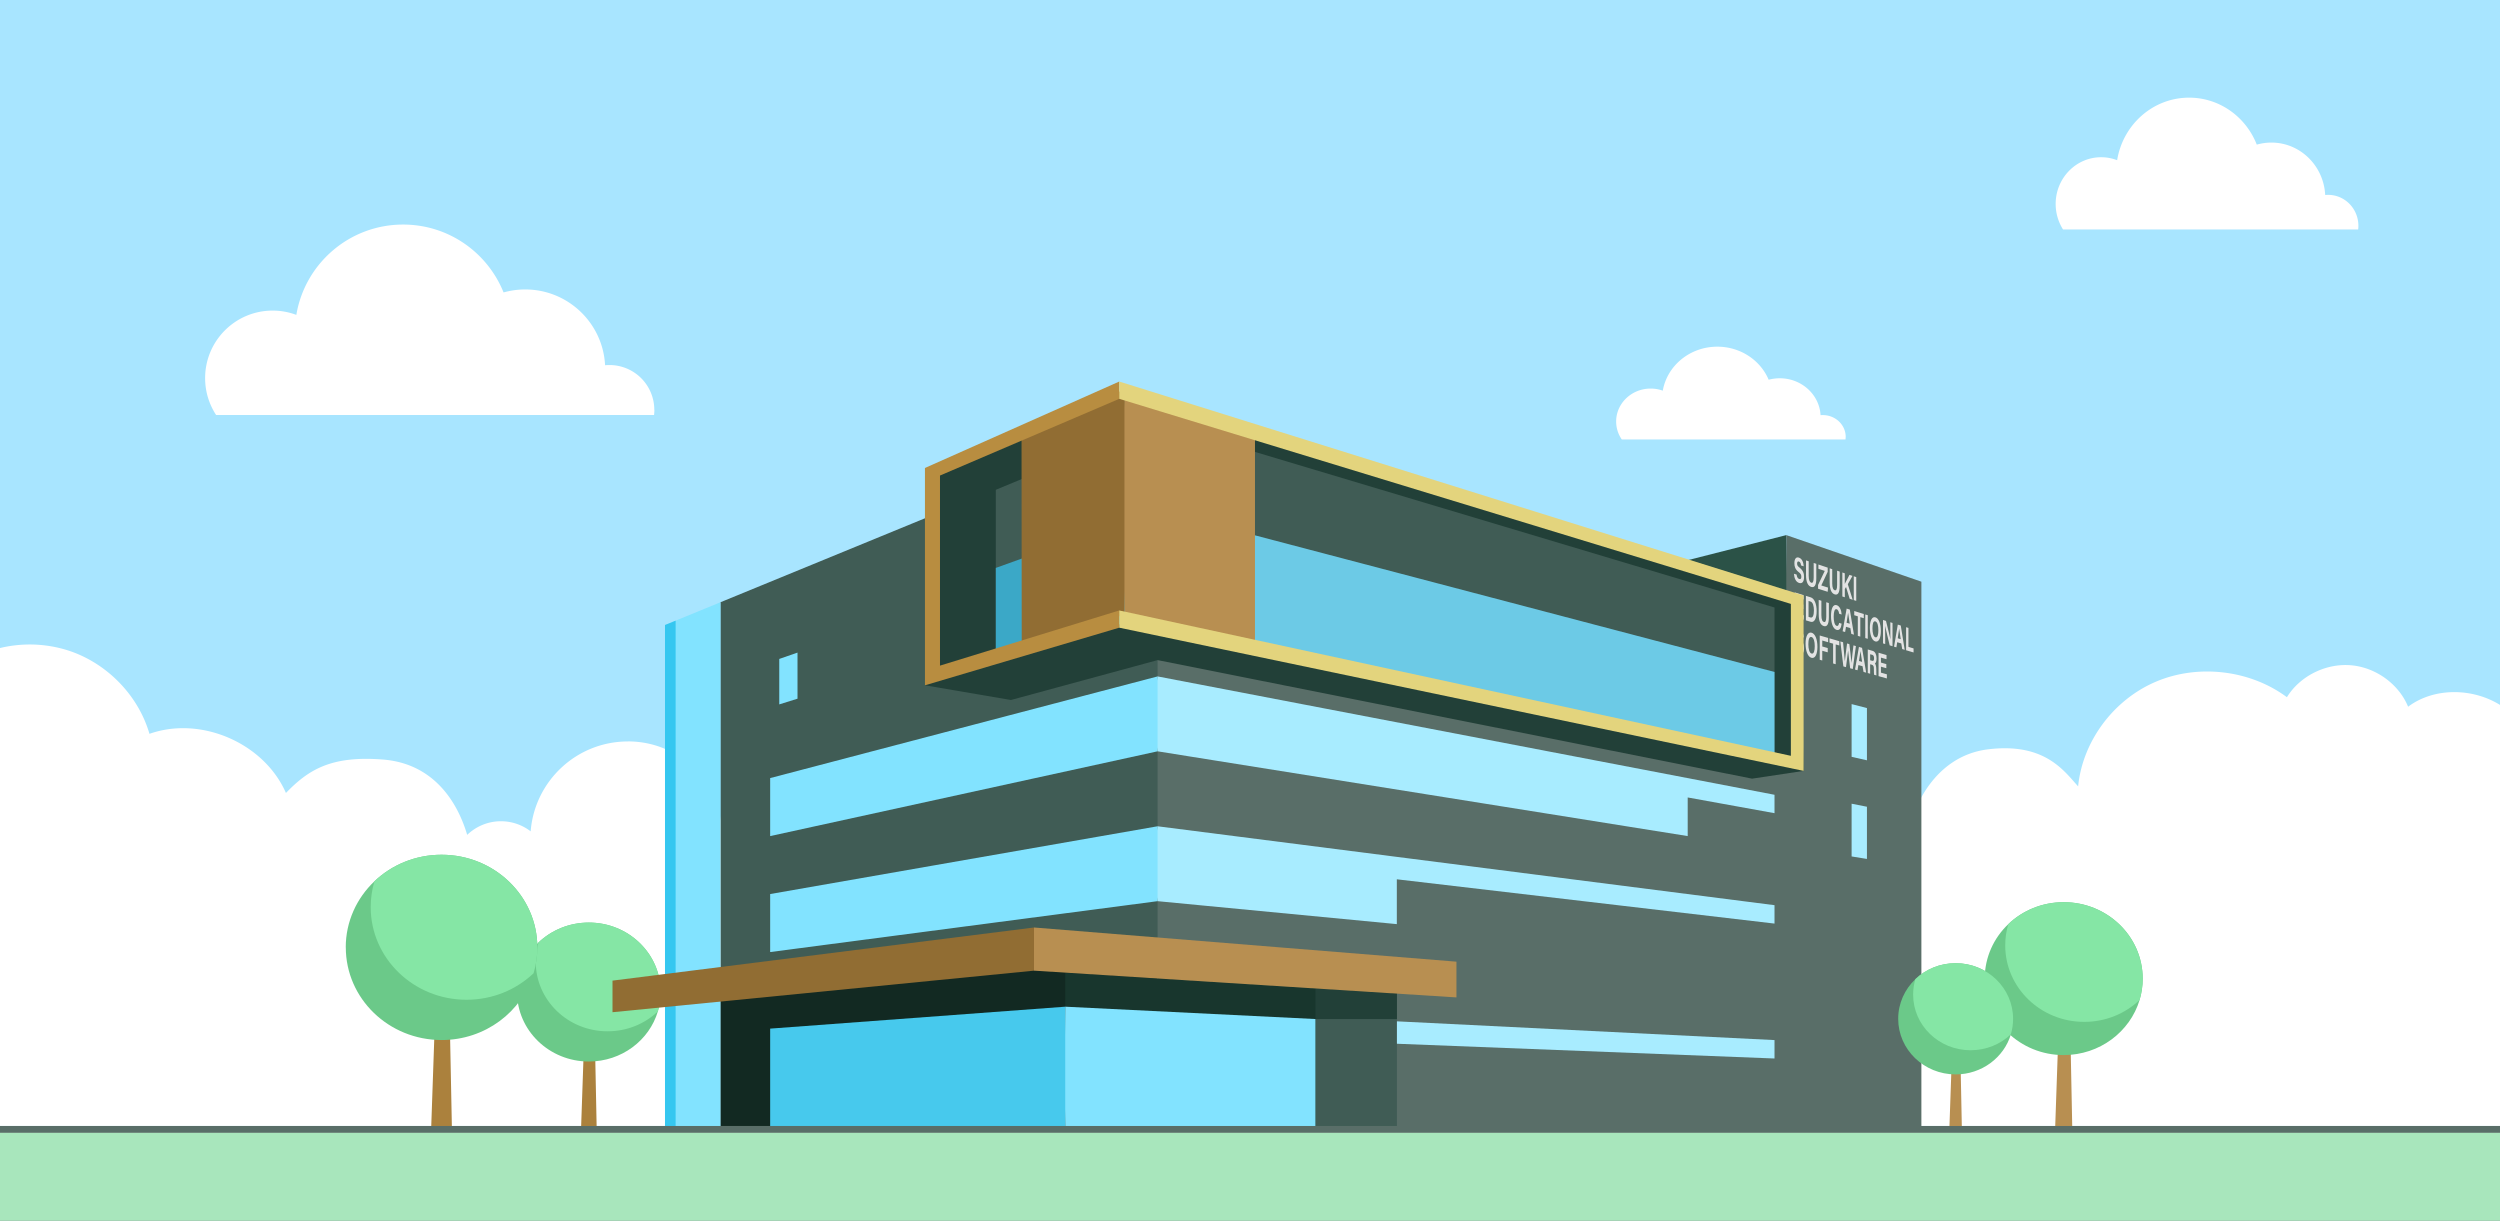 <svg xmlns="http://www.w3.org/2000/svg" width="512" height="250"><rect width="100%" height="100%" fill="#808080" stroke="none"/><defs><style>.cls-1{fill:#a8ecff}.cls-1,.cls-12,.cls-14,.cls-15,.cls-16,.cls-18,.cls-21,.cls-3,.cls-5,.cls-6,.cls-8,.cls-9{stroke-width:0}.cls-3{fill:#224038}.cls-5{fill:#6bc989}.cls-6{fill:#542919}.cls-8{fill:#596e68}.cls-9{fill:#85e6a5}.cls-12{fill:#b88f51}.cls-14{fill:#fff}.cls-15{fill:#82e3ff}.cls-16{fill:#916d33}.cls-18{fill:#ab813d}.cls-21{fill:#405c55}</style></defs><path d="M0 0h512v230.6H0z" style="fill:#a8e5ff;stroke-width:0"/><path d="M128.6 151.85c-10.51 0-19.11 8.11-19.92 18.41a9.983 9.983 0 0 0-6.08-2.07c-2.69 0-5.12 1.07-6.92 2.79-1.98-6.71-6.85-14.63-17.3-15.43-10.53-.81-15.17 2.04-19.82 6.85-4.47-10.23-17.42-15.84-27.95-12.11-2.45-8.45-9.61-15.35-18.14-17.5a25.964 25.964 0 0 0-12.48-.07v97.87h148v-58.75c0-11.05-8.35-20-19.4-20ZM134 83.94a9.18 9.18 0 0 0-9.18-9.18c-.3 0-.6.02-.9.04-.44-8.64-7.6-15.52-16.36-15.52-1.54 0-3.02.22-4.43.61-3.28-8.15-11.25-13.9-20.57-13.9-11 0-20.12 8-21.87 18.5-1.51-.57-3.15-.88-4.85-.88-7.64 0-13.83 6.19-13.83 13.83 0 2.79.83 5.38 2.25 7.55h89.69c.04-.35.07-.7.07-1.06ZM483 46.26c0-3.51-2.77-6.35-6.19-6.35-.2 0-.41.01-.61.03-.3-5.99-5.12-10.74-11.02-10.74-1.04 0-2.04.15-2.99.42-2.21-5.64-7.58-9.62-13.86-9.62-7.41 0-13.56 5.54-14.74 12.81a9.132 9.132 0 0 0-3.27-.61c-5.15 0-9.32 4.29-9.32 9.57 0 1.93.56 3.72 1.51 5.23h60.44c.03-.24.05-.49.05-.74ZM378 89.48c0-2.47-2.1-4.47-4.69-4.47-.15 0-.31 0-.46.02-.23-4.21-3.88-7.56-8.36-7.56-.79 0-1.54.11-2.27.3-1.67-3.97-5.75-6.77-10.51-6.77-5.62 0-10.28 3.9-11.17 9.01-.77-.28-1.61-.43-2.48-.43-3.9 0-7.07 3.02-7.07 6.74 0 1.36.42 2.62 1.15 3.68h45.82c.02-.17.03-.34.03-.52ZM512 144.37c-5.6-3.49-13.49-3.63-18.82.37-1.91-4.67-6.67-8.1-11.79-8.5-5.13-.4-10.38 2.24-13.03 6.55-7.53-5.6-18.2-6.86-26.87-3.16-8.67 3.7-14.98 12.21-15.89 21.42-2.89-3.17-6.83-9-18.42-7.59s-15.17 13.18-15.17 13.18v63.95h120v-86.23Z" class="cls-14"/><path d="M121.52 197.45h-1.36l-1.14 33.15h3.17l-.67-33.15z" class="cls-18"/><path d="m120.21 215.6 1.04.83 8.6-11.07-.44-.36-9.2 10.6z" class="cls-6"/><path d="M105.89 203.17c0 7.86 6.59 14.23 14.71 14.23 6.7 0 12.36-4.33 14.13-10.26.38-1.26.58-2.59.58-3.97 0-7.86-6.59-14.23-14.71-14.23-4.01 0-7.65 1.55-10.31 4.07-2.72 2.58-4.41 6.18-4.41 10.16Z" class="cls-5"/><path d="M109.72 196.98c0 7.86 6.59 14.23 14.71 14.23 4.01 0 7.65-1.55 10.3-4.07.38-1.26.58-2.59.58-3.97 0-7.86-6.59-14.23-14.71-14.23-4.01 0-7.65 1.55-10.31 4.07-.38 1.26-.58 2.59-.58 3.97Z" class="cls-9"/><path d="M91.66 186.39h-1.81l-1.53 44.21h4.22l-.88-44.21z" class="cls-18"/><path d="m89.9 210.59 1.39 1.12 11.48-14.77-.6-.48-12.27 14.13z" class="cls-6"/><path d="M70.82 194.02c0 10.48 8.78 18.98 19.62 18.98 8.93 0 16.47-5.78 18.84-13.68.5-1.68.77-3.46.77-5.29 0-10.48-8.78-18.98-19.62-18.98-5.35 0-10.2 2.07-13.74 5.43-3.63 3.44-5.88 8.24-5.88 13.54Z" class="cls-5"/><path d="M75.92 185.77c0 10.48 8.78 18.98 19.62 18.98 5.35 0 10.2-2.07 13.74-5.43.5-1.68.77-3.46.77-5.29 0-10.48-8.78-18.98-19.62-18.98-5.35 0-10.2 2.07-13.74 5.43-.5 1.68-.77 3.46-.77 5.29Z" class="cls-9"/><path d="m237.07 86.58-89.52 36.76V230.6h89.52l1.96-144.25-1.96.23z" class="cls-21"/><path d="M147.55 198.42h89.51v32.18h-89.51z" style="fill:#122922;stroke-width:0"/><path d="m365.83 109.59-24.73 6.29V230.6h27.01l-2.28-121.01z" style="fill:#2b5247;stroke-width:0"/><path d="M365.83 109.59v15.64L237.07 86.58V230.6H393.5V119.13l-27.67-9.54z" class="cls-8"/><path d="M367.95 117.68c.06.52.24.81.54.9s.42-.1.42-.46c0-.42-.12-.63-.56-.97-.69-.55-.86-1.11-.86-1.79 0-.88.33-1.36.93-1.16.67.22.94 1.03.98 1.78l-.55-.18c-.03-.32-.11-.69-.44-.8-.23-.07-.36.06-.36.42s.11.53.52.85c.73.59.9 1.18.9 1.9 0 .91-.35 1.43-1.02 1.22-.65-.21-.99-.95-1.05-1.89l.56.18Zm2.47-2.74v2.98c0 .97.25 1.33.52 1.42.31.1.5-.17.5-1.08v-2.97l.54.18v2.92c0 1.71-.5 1.98-1.05 1.81-.57-.18-1.06-.8-1.06-2.47v-2.96l.54.18Zm1.93 4.84 1.36-2.86-1.3-.43v-.88l1.9.64v.86L373 119.9l1.38.44-.07.86-1.97-.63v-.79Zm2.89-3.23v2.94c0 .95.24 1.31.51 1.39.3.1.49-.17.49-1.07v-2.93l.53.18v2.88c0 1.68-.48 1.96-1.02 1.79-.55-.18-1.03-.78-1.03-2.43v-2.91l.53.18Zm2.06.69.51.17v2.18c.16-.32.65-1.26.96-1.86l.62.21-.96 1.71 1 3.18-.62-.2-.74-2.41-.25.41v1.69l-.51-.16v-4.91Zm2.86.95v4.87l-.51-.16v-4.88l.51.17Zm-10.84 6.54-1.21-.37v1.28l1.34.4-.07.87-1.81-.54v-5.05l1.8.56v.89l-1.27-.39v1.07l1.21.37v.9Zm.53-2.7 1 .31c.73.23 1.2 1.33 1.2 2.81s-.46 2.42-1.23 2.19l-.97-.29v-5.02Zm.54 4.31.41.12c.48.14.69-.51.69-1.48 0-.82-.2-1.63-.69-1.78l-.41-.13v3.26Zm2.63-3.31v2.96c0 .96.24 1.31.51 1.39.3.09.49-.18.49-1.09v-2.95l.53.17v2.89c0 1.69-.49 1.98-1.04 1.82-.56-.17-1.04-.77-1.04-2.43v-2.93l.54.17Zm4.15 4.69c-.09.89-.43 1.46-1.04 1.28-.77-.23-1.14-1.45-1.14-2.86s.38-2.45 1.16-2.2c.65.2.96 1.06 1.02 1.91l-.52-.16c-.05-.4-.18-.82-.51-.92-.43-.14-.6.61-.6 1.51 0 .83.14 1.75.61 1.9.35.1.45-.33.5-.61l.53.16Zm.89.65-.18 1.07-.51-.15.82-4.65.65.2.85 5.14-.54-.16-.2-1.19-.88-.26Zm.77-.63c-.17-1.09-.28-1.78-.34-2.24-.06.46-.18 1.19-.31 2.04l.65.2Zm1.64-1.52-.72-.22v-.86l1.95.61v.86l-.71-.22v3.99l-.51-.15v-4Zm2.05-.22v4.83l-.51-.15v-4.84l.51.16Zm2.68 3.22c0 1.34-.38 2.37-1.14 2.15-.73-.22-1.11-1.43-1.11-2.82s.42-2.35 1.14-2.12c.68.21 1.11 1.33 1.11 2.8Zm-1.72-.54c0 .94.2 1.72.61 1.84.45.13.6-.59.6-1.45 0-.91-.18-1.68-.61-1.81-.42-.13-.6.48-.6 1.42Zm2.16 3.08v-4.79l.61.19c.29 1.16.81 3.26.92 3.81-.03-.5-.03-1.33-.03-2.12v-1.41l.45.14v4.76l-.58-.17c-.24-1.01-.83-3.4-.94-3.99.02.42.02 1.41.02 2.26v1.46l-.45-.13Zm2.91-.22-.17 1.04-.48-.14.77-4.52.61.19.8 4.97-.51-.15-.19-1.15-.82-.25Zm.72-.63c-.16-1.05-.26-1.72-.32-2.17-.05.45-.17 1.16-.29 1.98l.61.19Zm1.1-2.46.48.15v3.88l1.05.32v.83l-1.53-.46v-4.72Zm-22.42 3.88c.06.52.24.8.54.88s.42-.12.42-.48c0-.42-.12-.63-.56-.95-.69-.52-.86-1.07-.86-1.76 0-.88.33-1.38.93-1.2.67.2.94.99.98 1.74l-.55-.16c-.03-.32-.11-.68-.44-.78-.23-.07-.36.08-.36.44s.11.53.52.83c.73.56.9 1.15.9 1.86 0 .91-.35 1.45-1.02 1.26-.65-.18-.99-.9-1.05-1.85l.56.16Zm4.26.15c0 1.39-.42 2.47-1.23 2.24-.79-.22-1.2-1.48-1.2-2.92s.46-2.45 1.24-2.22c.73.21 1.19 1.37 1.19 2.89Zm-1.86-.54c0 .98.21 1.78.66 1.91.48.13.65-.62.65-1.51 0-.95-.2-1.74-.66-1.88-.45-.13-.65.51-.65 1.48Zm2.33-1.79 1.72.5v.88l-1.2-.35v1.22l1.12.32v.88l-1.12-.32v1.99l-.52-.15v-4.98Zm2.74 1.67-.74-.21v-.88l2.01.59v.87l-.74-.21v4.05l-.53-.15v-4.06Zm2.1 4.64-.62-5.09.56.16c.23 2.32.33 3.35.36 3.9.09-.88.32-2.52.46-3.65l.47.14c.12.97.36 2.93.44 3.86.08-1.05.31-2.88.4-3.61l.5.15-.64 4.69-.54-.15c-.12-1.12-.34-2.76-.42-3.62-.09.85-.3 2.43-.43 3.39l-.54-.15Zm3.08-.26-.18 1.07-.51-.14.8-4.64.64.19.84 5.08-.54-.15-.2-1.17-.86-.24Zm.76-.65c-.17-1.08-.27-1.76-.33-2.21-.06.46-.17 1.19-.31 2.03l.64.18Zm1.65.5v1.93l-.49-.14v-4.83l1.02.3c.51.15.78.8.78 1.54 0 .64-.17.94-.34 1.04.11.12.29.42.29 1.28v.24c0 .32 0 .69.03.92l-.48-.13c-.04-.22-.05-.59-.05-1.1v-.07c0-.52-.06-.79-.44-.9l-.33-.09Zm0-.83.42.12c.27.08.38-.11.38-.51s-.12-.65-.37-.72l-.43-.12v1.23Zm3.31 1.63-1.1-.31v1.22l1.21.34v.85l-1.7-.47v-4.8l1.63.48v.85l-1.14-.33v1.02l1.1.31v.85Z" style="fill:#e3e3e3;stroke-width:0"/><path d="M237.07 199.9v30.7h49.02v-27.56l-49.02-3.14z" class="cls-21"/><path d="M237.07 199.9v8.8h49.02v-5.66l-49.02-3.14z" class="cls-3"/><path d="M218.16 199.19v31.41h51.24v-28.16l-51.24-3.25z" style="fill:#18362d;stroke-width:0"/><path d="M136.19 128v102.6h11.36V123.34L136.19 128z" class="cls-15"/><path d="M136.19 128v102.6h2.18V127.11l-2.18.89z" style="fill:#35c7f0;stroke-width:0"/><path d="M157.73 159.35v11.88l79.34-17.36.82-7.32-.82-8.02-79.34 20.82zM157.73 183.1v11.88l79.34-10.42.82-7.34-.82-8-79.34 13.88z" class="cls-15"/><path d="M157.73 210.66v19.94h60.43l.42-9.09-.42-15.34-60.43 4.49z" style="fill:#47c9ed;stroke-width:0"/><path d="M159.59 134.95v9.31l3.74-1.17v-9.44l-3.74 1.3z" class="cls-15"/><path d="m363.42 213.01-77.33-3.84v4.59l77.33 3.02v-3.77z" class="cls-1"/><path d="m269.4 208.7-51.24-2.53v24.43h51.24v-21.9z" class="cls-15"/><path d="M237.07 138.53v15.34l108.57 17.36v-7.91l17.78 3.22v-3.77l-126.35-24.24zM237.07 184.56l49 4.7v-9.18l77.35 9.07v-3.77l-126.35-16.16v15.34zM379.21 144.2V155l3.14.71v-10.7l-3.14-.81zM379.21 164.6v10.8l3.14.51v-10.69l-3.14-.62z" class="cls-1"/><path d="m229.22 80.54-37.85 15.72-1.94 44.09 17.6 3.01 30.04-8.17 121.75 24.28 10.56-1.59-.87-34.59-139.29-42.75z" class="cls-3"/><path d="m237.07 86.58-33.13 13.73v34.64l25.28-7.54 134.2 28.05v-31.04L237.07 86.58z" class="cls-21"/><path d="M237.07 104.39v23.46l126.35 27.36v-17.59l-126.35-33.23z" style="fill:#6ccae6;stroke-width:0"/><path d="M203.94 116.31v18.98l33.13-9.71v-21.19l-33.13 11.92z" style="fill:#3ba8c7;stroke-width:0"/><path d="m230.29 79.79.6 20.02-.6 26.03-21.04 7.08-.04-44.74 21.08-8.39z" class="cls-16"/><path d="M230.29 79.79v46.05l26.73 5.49V87.97l-26.73-8.18z" class="cls-12"/><path d="M229.22 78.14v3.54l-36.71 15.71v38.93l36.71-11.3v3.53l-39.79 11.8V95.84l39.79-17.7z" style="fill:#b88d40;stroke-width:0"/><path d="M229.22 78.14v3.54l137.55 42v31.11l-137.55-29.77v3.53l140.16 29.33-.01-35.92-140.15-43.82z" style="fill:#e3d47d;stroke-width:0"/><path d="M211.76 189.95v8.84l-86.32 8.51v-6.47l86.32-10.88z" class="cls-16"/><path d="M211.76 189.95v8.84l86.52 5.48v-7.32l-86.52-7zM423.66 194.13h-1.49l-1.26 36.47h3.48l-.73-36.47z" class="cls-12"/><path d="m422.21 214.09 1.15.92 9.46-12.18-.49-.39-10.12 11.65z" class="cls-6"/><path d="M406.46 200.42c0 8.65 7.25 15.66 16.18 15.66 7.37 0 13.59-4.77 15.55-11.29.42-1.39.64-2.85.64-4.37 0-8.65-7.25-15.66-16.18-15.66-4.41 0-8.42 1.71-11.33 4.48-2.99 2.84-4.85 6.8-4.85 11.18Z" class="cls-5"/><path d="M410.67 193.62c0 8.65 7.24 15.66 16.18 15.66 4.41 0 8.42-1.71 11.33-4.48.42-1.39.64-2.85.64-4.37 0-8.65-7.25-15.66-16.18-15.66-4.41 0-8.42 1.71-11.33 4.48-.42 1.39-.64 2.85-.64 4.37Z" class="cls-9"/><path d="M401.25 204.08h-1.08l-.92 26.52h2.53l-.53-26.52z" class="cls-12"/><path d="m400.2 218.6.83.66 6.89-8.86-.36-.28-7.36 8.48z" class="cls-6"/><path d="M388.75 208.65c0 6.29 5.27 11.39 11.77 11.39 5.36 0 9.89-3.47 11.31-8.21.3-1.01.46-2.07.46-3.18 0-6.29-5.27-11.39-11.77-11.39-3.21 0-6.12 1.24-8.24 3.26-2.18 2.07-3.53 4.94-3.53 8.13Z" class="cls-5"/><path d="M391.81 203.7c0 6.29 5.27 11.39 11.77 11.39 3.21 0 6.12-1.24 8.24-3.26.3-1.01.46-2.07.46-3.18 0-6.29-5.27-11.39-11.77-11.39-3.21 0-6.12 1.24-8.24 3.26-.3 1.01-.46 2.07-.46 3.18Z" class="cls-9"/><path d="M0 230.6h512v1.4H0z" class="cls-8"/><path d="M0 232h512v18H0z" style="fill:#a8e6bc;stroke-width:0"/></svg>